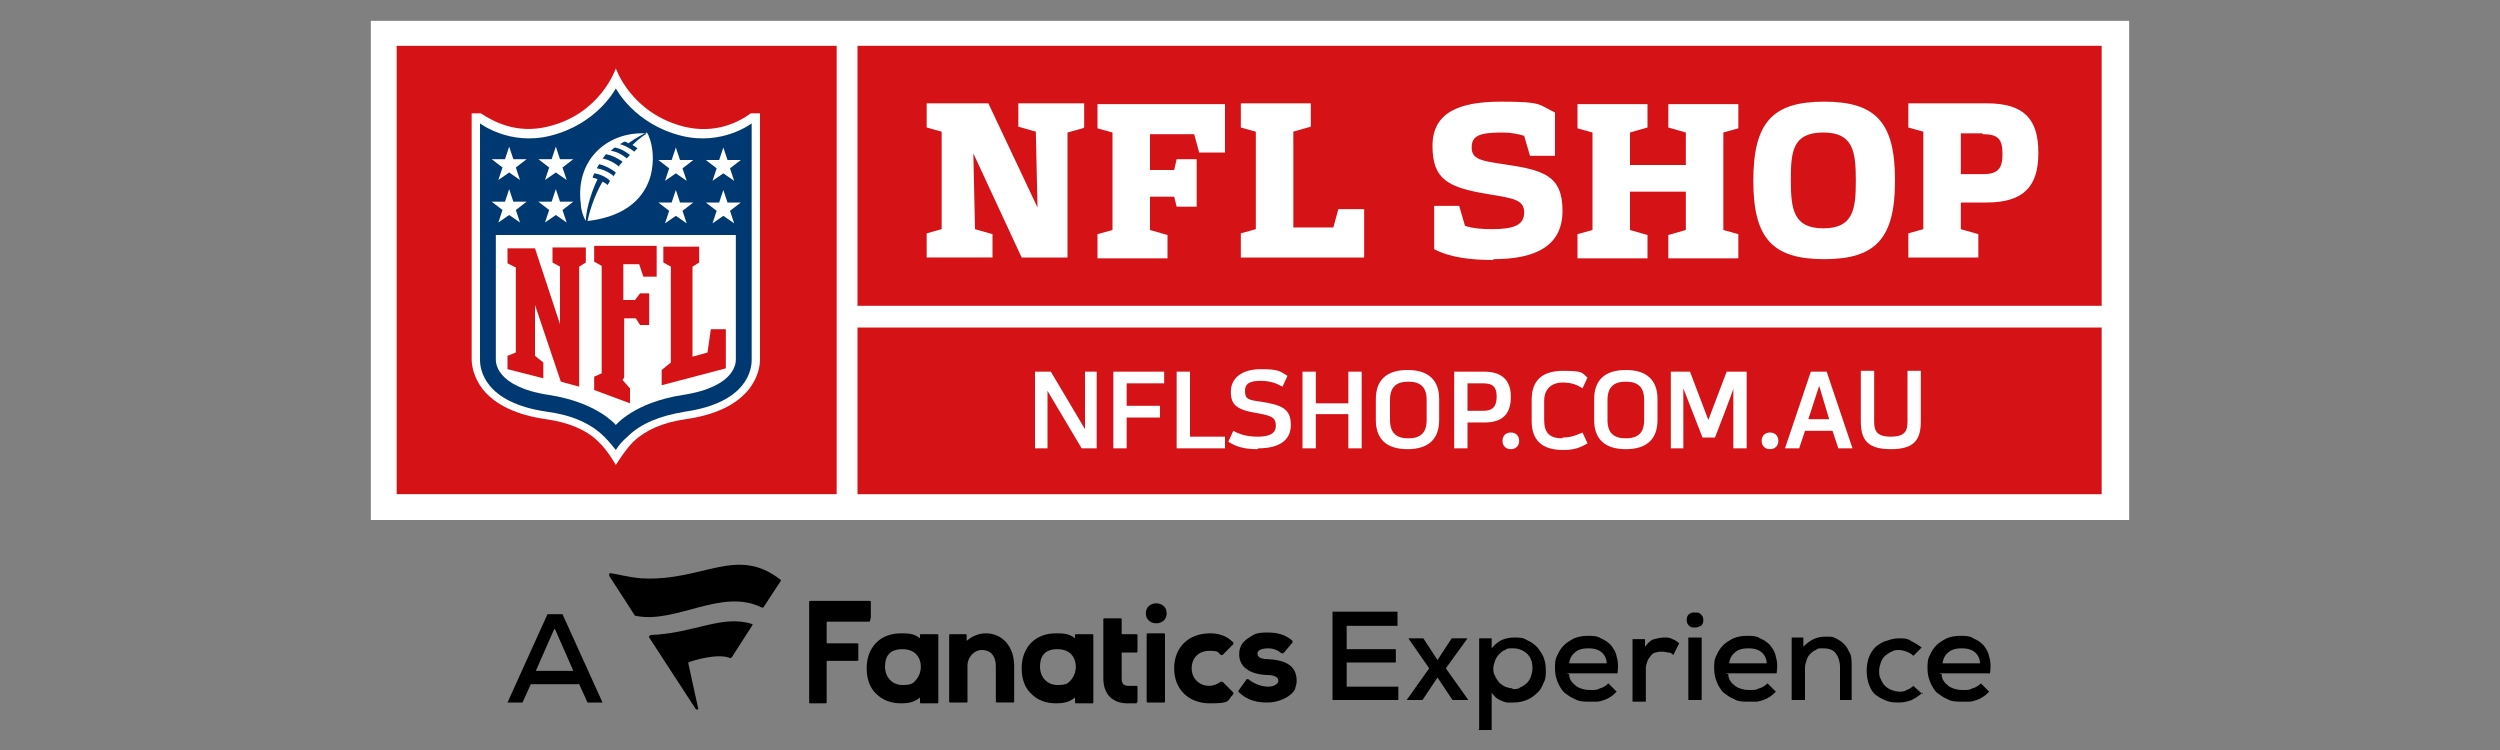 <?xml version="1.0" encoding="UTF-8"?>
<svg xmlns="http://www.w3.org/2000/svg" version="1.1" viewBox="0 0 300 90">
  <rect x="0" y="0" width="300" height="90" fill="#808080" stroke="none"/>
  <defs>
    <style>
      .cls-1 {
        fill: #d51317;
      }

      .cls-2 {
        fill: #003971;
      }

      .cls-3, .cls-4 {
        fill: #fff;
      }

      .cls-4 {
        isolation: isolate;
      }
    </style>
  </defs>
  <!-- Generator: Adobe Illustrator 28.6.0, SVG Export Plug-In . SVG Version: 1.2.0 Build 709)  -->
  <g>
    <g id="Layer_1">
      <g>
        <g>
          <rect class="cls-3" x="44.5" y="2.5" width="211" height="59.9"/>
          <rect class="cls-1" x="47.6" y="5.5" width="52.8" height="53.8"/>
          <path class="cls-1" d="M218.8,15.9c-3.7,0-3.9,2.3-3.9,5.7h0c0,3.5.3,5.8,3.9,5.8s3.9-2.3,3.9-5.7h0c0-3.5-.3-5.8-3.9-5.8ZM218.8,15.9c-3.7,0-3.9,2.3-3.9,5.7h0c0,3.5.3,5.8,3.9,5.8s3.9-2.3,3.9-5.7h0c0-3.5-.3-5.8-3.9-5.8ZM102.9,5.5v31.2h149.3V5.5H102.9ZM129.9,15.4l-1.8.5v15h-5.5l-5.8-12.5.2,9.1,2.1.6v2.8h-7.9v-2.9l1.8-.5v-11.7l-1.8-.5v-2.9h7.4l5.9,12.5-.2-9.1-2.1-.6v-2.8h7.9v2.9ZM147,18.3h-3.1l-.6-2.2h-5.3v4.3h2.9l.3-1.3h2.4v5.7h-2.4l-.3-1.2h-2.9v4l2.1.6v2.8h-8.4v-2.9l1.8-.5v-11.7l-1.8-.5v-2.9h15.3v5.8ZM163.6,30.9h-14.7v-2.9l1.8-.5v-11.7l-1.8-.5v-2.9h8.4v2.8l-2.1.6v11.5h4.8l.6-2.2h3.1v5.8ZM179.2,31.2c-2.7,0-5.2-.3-7.1-1.3v-5.2h3l.7,2.4c.9.3,2,.4,3.2.4,2.7,0,3.9-.5,3.9-2s-1.2-1.7-4.3-2.2c-4.9-.8-6.7-1.8-6.7-5.8s3.2-5.3,8.2-5.3,4.4.3,6.5,1.3v5.2h-3l-.7-2.4c-.6-.2-1.6-.4-2.6-.4-2.8,0-3.7.4-3.7,1.8s1.1,1.6,3.8,2c4.9.7,7.1,1.4,7.1,5.6s-3.2,5.8-8.3,5.8ZM208.6,15.4l-1.8.5v11.7l1.8.5v2.9h-8.4v-2.8l2.1-.6v-4.6h-6.7v4.6l2.1.6v2.8h-8.4v-2.9l1.8-.5v-11.7l-1.8-.5v-2.9h8.4v2.8l-2.1.6v3.9h6.7v-3.9l-2.1-.6v-2.8h8.4v2.9ZM227.4,21.7c0,6.9-2.3,9.4-8.5,9.4s-8.5-2.5-8.5-9.4h0c0-7,2.3-9.5,8.5-9.5s8.5,2.5,8.5,9.4h0ZM244.6,18.4c0,3.9-1.7,5.9-6.2,5.9h-3.1v3.2l2.1.6v2.8h-8.4v-2.9l1.8-.5v-11.7l-1.8-.5v-2.9h9.4c4.5,0,6.2,1.9,6.2,5.9h0ZM237.9,16h-2.6v4.9h2.6c1.8,0,2.4-.6,2.4-2.4s-.5-2.4-2.4-2.4ZM218.8,15.9c-3.7,0-3.9,2.3-3.9,5.7h0c0,3.5.3,5.8,3.9,5.8s3.9-2.3,3.9-5.7h0c0-3.5-.3-5.8-3.9-5.8Z"/>
          <g>
            <path class="cls-3" d="M90.1,13.6c-1.5,1.1-4.3,2.5-8,1.6-6.4-1.6-8.2-7-8.2-7,0,0-1.8,5.5-8.2,7-3.7.9-6.5-.6-8-1.6h-1.1v29.5c0,.7.2,2.2,1.4,3.7,1.5,1.8,4,3,7.5,3.5,2.8.4,4.9,1.3,6.3,2.7,1.1,1,2.1,2.8,2.1,2.8,0,0,1.1-1.8,2.1-2.8,1.5-1.4,3.5-2.3,6.3-2.7,3.5-.5,6-1.7,7.5-3.5,1.2-1.5,1.4-2.9,1.4-3.7V13.6h-1.1Z"/>
            <path class="cls-2" d="M90.2,14.8s-3.5,2.7-8.4,1.5c-5.7-1.4-7.9-5.7-7.9-5.7,0,0-2.2,4.3-7.9,5.7-4.9,1.2-8.4-1.5-8.4-1.5v28.4c0,1,.4,5.1,8,6.2,3,.4,5.3,1.4,6.9,3,.6.6,1,1.1,1.4,1.6.3-.5.8-1.1,1.4-1.6,1.6-1.6,3.9-2.5,6.9-3,7.6-1.1,8-5.2,8-6.2V14.8Z"/>
            <path class="cls-4" d="M73.9,51s2.2-2.7,8-3.6c6.6-1,6.4-4.1,6.4-4.3v-14.9h-28.8v14.9c0,.2-.2,3.3,6.4,4.3,5.8.9,8,3.6,8,3.6Z"/>
            <g>
              <path class="cls-1" d="M67.2,39.1v-7.1s-.9-.5-.9-.5v-1.8h4v1.8l-.8.5v14.4l-2.2-.6-3.1-9.2v6.1l1,.8v1.9l-4.3-1.1v-1.6l1-.4v-10.2l-1-.5v-1.8h3.3l3.1,9.4Z"/>
              <path class="cls-1" d="M74.7,45.6l.9,1v1.8l-4.3-1.6v-1.6l.9-.4v-12.9l-.9-.5v-1.9h7.5v3.7h-1.6l-.5-1.5h-1.9v4.3h1.4l.6-.8h1.1v3.8h-1.1l-.5-.8h-1.4v7.1Z"/>
              <path class="cls-1" d="M79.4,46.2v-1.8l1.1-.9v-11.5l-.9-.5v-1.9h4.3v1.9l-.8.5v10.8l1.8-.5.4-2.8h1.8v4.7l-7.6,2Z"/>
            </g>
            <g>
              <path class="cls-3" d="M60.3,25.2l-1.3-1h1.6l.5-1.5.5,1.5h1.6l-1.3,1,.5,1.5-1.3-.9-1.3.9.5-1.5Z"/>
              <path class="cls-3" d="M65.9,25.2l-1.3-1h1.6l.5-1.5.5,1.5h1.6l-1.3,1,.5,1.5-1.3-.9-1.3.9.5-1.5Z"/>
              <path class="cls-3" d="M60.3,20.1l-1.3-1h1.6l.5-1.5.5,1.5h1.6l-1.3,1,.5,1.5-1.3-.9-1.3.9.5-1.5Z"/>
              <path class="cls-3" d="M65.9,20.1l-1.3-1h1.6l.5-1.5.5,1.5h1.6l-1.3,1,.5,1.5-1.3-.9-1.3.9.5-1.5Z"/>
            </g>
            <g>
              <path class="cls-3" d="M88.1,26.8l-1.3-.9-1.3.9.5-1.5-1.3-1h1.6l.5-1.5.5,1.5h1.6l-1.3,1,.5,1.5Z"/>
              <path class="cls-3" d="M82.4,26.8l-1.3-.9-1.3.9.5-1.5-1.3-1h1.6l.5-1.5.5,1.5h1.6l-1.3,1,.5,1.5Z"/>
              <path class="cls-3" d="M88.1,21.7l-1.3-.9-1.3.9.5-1.5-1.3-1h1.6l.5-1.5.5,1.5h1.6l-1.3,1,.5,1.5Z"/>
              <path class="cls-3" d="M82.4,21.7l-1.3-.9-1.3.9.5-1.5-1.3-1h1.6l.5-1.5.5,1.5h1.6l-1.3,1,.5,1.5Z"/>
            </g>
            <path class="cls-3" d="M77.5,16.1s-.7.4-1.6,1.3c.2.1.5.3.6.4-.1.1-.3.3-.4.4-.6-.5-1.3-.8-1.7-.9.2-.1.3-.2.5-.3.3,0,.5.2.5.2,1.1-.8,2-1.2,2-1.2,0,0-.1,0-.4,0-4.2,0-8,3.2-7.3,8.5,0,.6.3,1.6.6,2,0-.9.4-2.9,1.4-5-.3-.1-.6-.2-.6-.2.1-.2.2-.5.2-.5.7.1,1.4.4,1.9.9-.1.2-.2.4-.3.5-.2-.2-.4-.3-.6-.4-1.1,1.9-1.6,3.8-1.8,4.7,0,0,.1,0,.2,0,4.6-.6,6.7-2.9,7.4-5.5.4-1.7.3-3.4-.3-4.8,0,0-.1-.3-.3-.3ZM73.6,21.1c-.6-.5-1.3-.8-2-.9,0,0,.2-.3.3-.5.8.2,1.5.6,2,1-.1.2-.2.3-.3.5ZM74.3,20c-.6-.5-1.2-.8-2-1,.1-.1.3-.3.4-.5.6.1,1.3.4,2,.9-.1.2-.3.3-.4.5ZM75.2,19c-.6-.5-1.2-.8-1.9-.9.2-.2.3-.3.5-.4.9.2,1.4.6,1.8.9-.1.1-.3.3-.4.4Z"/>
          </g>
          <g>
            <polygon class="cls-1" points="217 50.3 219.5 50.3 218.3 46.3 217 50.3"/>
            <path class="cls-1" d="M169,45.8c-1.4,0-2.2.6-2.2,2.2v2.4c0,1.6.8,2.2,2.2,2.2s2.2-.6,2.2-2.2v-2.4c0-1.6-.8-2.2-2.2-2.2Z"/>
            <path class="cls-1" d="M178,46h-1.9v3.3h1.9c1.2,0,1.6-.6,1.6-1.7s-.4-1.6-1.6-1.6Z"/>
            <path class="cls-1" d="M102.9,39.3v20h149.3v-20H102.9ZM131.7,53.8h-1.9l-4.1-6.9v6.9c.1,0-1.5,0-1.5,0v-9.2h1.9l4.1,6.9v-6.9c-.1,0,1.4,0,1.4,0v9.2ZM139.7,46h-4.5v2.7h4v1.4h-4v3.7h-1.6v-9.2h6.1v1.4ZM147,53.8h-5.8v-9.2h1.6v7.8h4.2v1.4ZM150.9,53.9c-1.6,0-2.6-.3-3.5-.9l.6-1.3c.7.4,1.6.7,2.9.7s2.2-.3,2.2-1.3-.5-1.2-2.1-1.5c-2.6-.4-3.3-1-3.3-2.6s1.3-2.7,3.6-2.7,2.3.3,3.2.8l-.6,1.3c-.7-.4-1.5-.7-2.6-.7s-1.9.2-1.9,1.2.4,1.1,1.9,1.3c2.6.4,3.6.9,3.6,2.8s-1.5,2.8-3.9,2.8ZM163.4,53.8h-1.6v-4.1h-3.9v4.1h-1.6v-9.2h1.6v3.8h3.9v-3.8h1.6v9.2ZM172.7,50.4c0,2.3-1.3,3.5-3.8,3.5s-3.8-1.2-3.8-3.5v-2.5c0-2.3,1.3-3.5,3.8-3.5s3.8,1.2,3.8,3.5v2.5ZM176.1,50.7v3.1h-1.6v-9.2h3.6c2.2,0,3.2,1.1,3.2,3h0c0,2-.9,3.1-3.2,3.1h-2ZM181.3,53.9c-.6,0-1-.4-1-1s.4-1,1-1,1,.4,1,1-.4,1-1,1ZM187.5,52.5c1.1,0,1.7-.3,2.4-.6l.6,1.3c-.8.5-1.6.8-2.9.8-2.6,0-3.8-1.2-3.8-3.5v-2.5c0-2.3,1.2-3.5,3.8-3.5s2.2.3,2.9.8l-.6,1.3c-.6-.4-1.3-.7-2.4-.7s-2.2.6-2.2,2.2v2.3c0,1.6.7,2.2,2.2,2.2ZM198.9,50.4c0,2.3-1.3,3.5-3.8,3.5s-3.8-1.2-3.8-3.5v-2.5c0-2.3,1.3-3.5,3.8-3.5s3.8,1.2,3.8,3.5v2.5ZM209.7,53.8h-1.7v-7.2c.1,0-2.2,5.9-2.2,5.9h-1.5l-2.3-5.9v7.2c.1,0-1.5,0-1.5,0v-9.2h2.3l2.2,5.8,2.2-5.8h2.4v9.2ZM212.4,53.9c-.6,0-1-.4-1-1s.4-1,1-1,1,.4,1,1-.4,1-1,1ZM220.6,53.8l-.7-2.1h-3.3l-.7,2.1h-1.7l3.1-9.2h1.9l3.1,9.2h-1.7ZM230.5,50.5c0,2.2-.7,3.4-3.6,3.4s-3.6-1.2-3.6-3.4v-6h1.6v6.1c0,1.1.3,1.8,2,1.8s2-.7,2-1.8v-6.1h1.6v6Z"/>
            <path class="cls-1" d="M195.1,45.8c-1.4,0-2.2.6-2.2,2.2v2.4c0,1.6.8,2.2,2.2,2.2s2.2-.6,2.2-2.2v-2.4c0-1.6-.8-2.2-2.2-2.2Z"/>
          </g>
        </g>
        <g>
          <path d="M140,73.6c0-1.6-2.5-1.6-2.5,0s2.5,1.6,2.5,0M137.7,84.3h2c0,0,.1,0,.1-.1v-8.1c0,0,0-.1-.1-.1h-2c0,0-.1,0-.1.1v8.1c0,0,0,.1.1.1M110.4,76.2c0,0,0-.1.1-.1h2c0,0,.1,0,.1.1v8.1c0,0,0,.1-.1.1h-2c0,0-.1,0-.1-.1v-.6c-.7.6-1.5.7-2.2.7h-.1c-1.2,0-2.2-.4-2.9-1.1-.8-.7-1.2-1.8-1.2-3.1,0-2.5,1.6-4.2,4.1-4.2h0c.8,0,1.6,0,2.3.6v-.3ZM110,81.5c.3-.4.5-.9.5-1.5,0-1-.6-2.1-2.2-2.1s-2.1.9-2.1,2.1.8,2.2,2.1,2.2,1.3-.3,1.7-.7M136.4,84.3c0,0,.1,0,.1-.1v-1.8c0,0,0-.1-.1-.1-.2,0-.8,0-1,0-.6,0-.8-.3-.8-.9v-3.1h1.8c0,0,.1,0,.1-.1v-2c0,0,0-.1-.1-.1h-1.8v-1.8c0,0,0-.1-.1-.1h-2c0,0-.1,0-.1.1v7.1c0,1.9,1.1,3,2.9,3h.4s.7,0,.7,0ZM146.7,81.8s-.1,0-.2,0c-.4.3-.9.5-1.4.5-1.2,0-2.1-.9-2.1-2.1s.8-2.1,2.1-2.1,1,.2,1.4.5c0,0,.1,0,.2,0l1.3-1.3s0-.1,0-.2c-.8-.8-1.7-1.1-2.8-1.1-2.6,0-4.3,1.7-4.3,4.2s1.7,4.2,4.3,4.2,2-.3,2.8-1.1c0,0,0-.1,0-.2l-1.3-1.3ZM104.5,74.1v-1.9c0,0,0-.1-.1-.1h-7.2c0,0-.1,0-.1.1v12.1c0,0,0,.1.1.1h1.9c0,0,.1,0,.1-.1v-4.9c0,0,0-.1.1-.1h3.6c0,0,.1,0,.1-.1v-1.9c0,0,0-.1-.1-.1h-3.6c0,0-.1,0-.1-.1v-2.4c0,0,0-.1.1-.1h5c0,0,.1,0,.1-.1M129,76.2c0,0,0-.1.1-.1h2c0,0,.1,0,.1.1v8.1c0,0,0,.1-.1.1h-2c0,0-.1,0-.1-.1v-.6c-.7.6-1.5.7-2.2.7h-.1c-1.2,0-2.2-.4-2.9-1.1-.8-.7-1.2-1.8-1.2-3.1,0-2.5,1.6-4.2,4.1-4.2h0c.8,0,1.6,0,2.3.6v-.3ZM128.6,81.5c.3-.4.5-.9.5-1.5,0-1-.6-2.1-2.2-2.1s-2.1.9-2.1,2.1.8,2.2,2.1,2.2,1.3-.3,1.7-.7M148.6,82.9s0,.1,0,.1c1.2,1.2,2.5,1.3,3.6,1.3s2.7-.6,3.2-1.6c.1-.3.2-.7.2-1,0-2.1-1.8-2.5-3.4-2.6-1.3,0-1.3-.5-1.3-.7,0-.5.9-.6,1.2-.6.7,0,1.2.2,1.7.6,0,0,.1,0,.2,0l1.1-1.3s0-.1,0-.2c-.8-.7-1.7-1-3-1s-1.6.2-2.2.6c-.8.5-1.2,1.1-1.2,2,0,1.5,1.2,2.4,3.3,2.5,1.2,0,1.4.4,1.4.7,0,.4-.6.7-1.2.7h0c-.9,0-1.8-.4-2.4-.9,0,0-.1,0-.2,0l-1,1.4ZM118.3,76c2,0,3.4,1.6,3.4,3.9v4.3c0,0,0,.1-.1.1h-2c0,0-.1,0-.1-.1v-4.3c0-.9-.4-1.9-1.7-1.9h0c-.9,0-1.7.9-1.7,1.8v4.4c0,0,0,.1-.1.1h-2c0,0-.1,0-.1-.1v-8c0,0,0-.1.1-.1h1.9c0,0,.1,0,.1.1v.7c.7-.6,1.5-.9,2.3-.9"/>
          <path d="M87.7,78.9s0,0,.1,0l2.5-3.9s0-.1,0-.1c-3.6-1.2-7,1.1-12.2,1.3-.1,0-.3.2-.2.3l5.6,8.6c0,.1.3,0,.3,0l-1.2-5.5s0,0,0-.1c.4-.2,3.6-1.2,5.1-.5M93.7,69.7l-2.1,3.2c0,0-.1,0-.2,0-4.8-2.4-10.3,2-15.1,1,0,0,0,0-.1,0,0,0-2.3-3.6-3.1-4.8,0-.2,0-.4.2-.3.4,0,2.2.5,3.7.6,7.4.4,11.4-4,16.7.2,0,0,0,.1,0,.2"/>
          <polygon points="167.8 84 159.9 84 159.9 73.4 167.7 73.4 167.7 75.1 161.6 75.1 161.6 77.9 167.5 77.9 167.5 79.5 161.6 79.5 161.6 82.4 167.8 82.4 167.8 84"/>
          <polygon points="174.2 76.6 176.1 76.6 176.1 76.6 173.5 80.2 176.2 84 176.2 84 174.3 84 172.5 81.3 170.7 84 168.8 84 168.8 84 171.5 80.2 169 76.6 169 76.6 170.8 76.6 172.5 79.2 174.2 76.6"/>
          <path d="M181.5,82.7c.3,0,.7,0,.9-.2.3-.1.5-.3.8-.5.2-.2.4-.5.5-.8.1-.3.2-.6.2-1,0-.7-.2-1.3-.6-1.7-.4-.4-1-.7-1.7-.7s-.7,0-1,.2c-.3.1-.5.3-.7.5-.2.2-.4.5-.5.8-.1.3-.2.6-.2.9s0,.6.2.9c.1.3.3.5.5.8.2.2.5.4.7.5.3.1.6.2.9.2M177.5,87.5v-10.9h1.5v1.2c.4-.5.8-.8,1.2-1,.5-.2,1-.3,1.5-.3s1.1,0,1.5.3c.5.2.9.5,1.2.8.3.3.6.8.8,1.2.2.5.3,1,.3,1.6s0,1.1-.3,1.6c-.2.5-.4.9-.8,1.2-.3.3-.7.6-1.2.8-.5.2-1,.3-1.6.3s-.5,0-.7,0c-.2,0-.5-.1-.7-.2-.2-.1-.5-.2-.7-.4-.2-.2-.4-.4-.5-.6v4.5h-1.6Z"/>
          <path d="M192.8,79.6c0-.6-.3-1.1-.7-1.4-.4-.3-.9-.4-1.5-.4s-1.1.1-1.5.4c-.4.3-.7.7-.8,1.4h4.5ZM188.3,80.9c0,.6.3,1,.8,1.4.4.3,1,.5,1.7.5s.8,0,1.2-.2c.4-.1.7-.3,1-.6l1,1c-.2.2-.4.4-.7.6-.3.2-.5.3-.8.4-.3.1-.6.2-.9.2-.3,0-.6,0-.9,0-.6,0-1.2,0-1.7-.3-.5-.2-.9-.5-1.3-.8-.3-.3-.6-.8-.8-1.3-.2-.5-.3-1-.3-1.6s0-1.1.3-1.6c.2-.5.5-.9.8-1.2.3-.3.8-.6,1.2-.8.5-.2,1-.3,1.6-.3s1.2,0,1.6.3c.5.2.9.5,1.2.8.3.4.6.8.7,1.4.2.6.2,1.2.1,2h-6.1Z"/>
          <path d="M197.4,76.6v1c.4-.5.7-.8,1.1-.9.4-.1.8-.2,1.2-.2s.7,0,1,.2c.3.1.6.3.8.5l-.7,1.4c-.2-.2-.4-.3-.6-.3-.2,0-.4-.1-.7-.1s-.5,0-.8.1c-.2,0-.5.2-.6.4-.2.2-.3.4-.4.6-.1.3-.2.6-.2.9v4h-1.6v-7.5h1.5Z"/>
          <path d="M204.2,84h-1.6v-7.5h1.6v7.5ZM202.4,74.4c0-.3.1-.6.3-.7.2-.2.4-.2.7-.2s.5,0,.7.2c.2.2.3.4.3.7s-.1.6-.3.7-.4.2-.7.2-.5,0-.7-.2-.3-.4-.3-.7"/>
          <path d="M212,79.6c0-.6-.3-1.1-.7-1.4-.4-.3-.9-.4-1.5-.4s-1.1.1-1.5.4c-.4.3-.7.7-.8,1.4h4.5ZM207.4,80.9c0,.6.3,1,.8,1.4.4.3,1,.5,1.7.5s.8,0,1.2-.2c.4-.1.7-.3,1-.6l1,1c-.2.2-.4.4-.7.6-.3.2-.5.3-.8.4-.3.1-.6.2-.9.2-.3,0-.6,0-.9,0-.6,0-1.2,0-1.7-.3-.5-.2-.9-.5-1.3-.8-.3-.3-.6-.8-.8-1.3-.2-.5-.3-1-.3-1.6s0-1.1.3-1.6c.2-.5.5-.9.8-1.2.3-.3.8-.6,1.2-.8.5-.2,1-.3,1.6-.3s1.2,0,1.6.3c.5.2.9.5,1.2.8.3.4.6.8.7,1.4.2.6.2,1.2.1,2h-6.1Z"/>
          <path d="M220.8,84v-4c0-.6-.2-1.2-.5-1.6-.3-.4-.8-.6-1.5-.6s-.6,0-.9.2c-.3.1-.5.3-.7.5-.2.2-.3.4-.4.7-.1.3-.2.6-.2.9v3.9h-1.6v-7.5h1.4v1.1c.8-.8,1.6-1.2,2.6-1.2s.9,0,1.3.2c.4.2.7.4,1,.7.3.3.5.7.7,1.1.2.4.2,1,.2,1.6v4h-1.6Z"/>
          <path d="M230.7,83.1c-.4.4-.9.7-1.3.9-.5.2-1,.3-1.5.3s-1,0-1.5-.2c-.5-.2-.9-.4-1.3-.7-.4-.3-.6-.7-.8-1.2-.2-.5-.3-1.1-.3-1.7s.1-1.2.3-1.7c.2-.5.5-.9.8-1.2.4-.3.8-.6,1.3-.7.5-.2,1-.3,1.5-.3s1,0,1.4.3c.4.2.9.5,1.3.8l-1,1c-.2-.2-.5-.4-.8-.5-.3-.1-.6-.2-.9-.2s-.6,0-.9.2c-.3.1-.5.3-.8.5-.2.2-.4.5-.5.8-.1.3-.2.6-.2,1s0,.7.2,1c.1.3.3.6.5.8.2.2.5.4.8.5.3.1.6.2.9.2s.6,0,.9-.2c.3-.1.6-.3.8-.5l1.1,1Z"/>
          <path d="M237.6,79.6c0-.6-.3-1.1-.7-1.4-.4-.3-.9-.4-1.5-.4s-1.1.1-1.5.4c-.4.3-.7.7-.8,1.4h4.5ZM233,80.9c0,.6.3,1,.8,1.4.4.3,1,.5,1.7.5s.8,0,1.2-.2c.4-.1.7-.3,1-.6l1,1c-.2.2-.4.4-.7.6-.3.2-.5.3-.8.4-.3.1-.6.2-.9.2-.3,0-.6,0-.9,0-.6,0-1.2,0-1.7-.3-.5-.2-.9-.5-1.3-.8-.3-.3-.6-.8-.8-1.3-.2-.5-.3-1-.3-1.6s0-1.1.3-1.6c.2-.5.5-.9.8-1.2.3-.3.8-.6,1.2-.8.5-.2,1-.3,1.6-.3s1.2,0,1.6.3c.5.2.9.5,1.2.8.3.4.6.8.7,1.4.2.6.2,1.2.1,2h-6.1Z"/>
          <path d="M66.5,75.5l-2.2,5h4.5l-2.2-5ZM69.4,82.1h-5.7l-1,2.2h-1.8l4.8-10.6h1.8l4.8,10.6h-1.8l-1-2.2Z"/>
        </g>
      </g>
    </g>
  </g>
</svg>